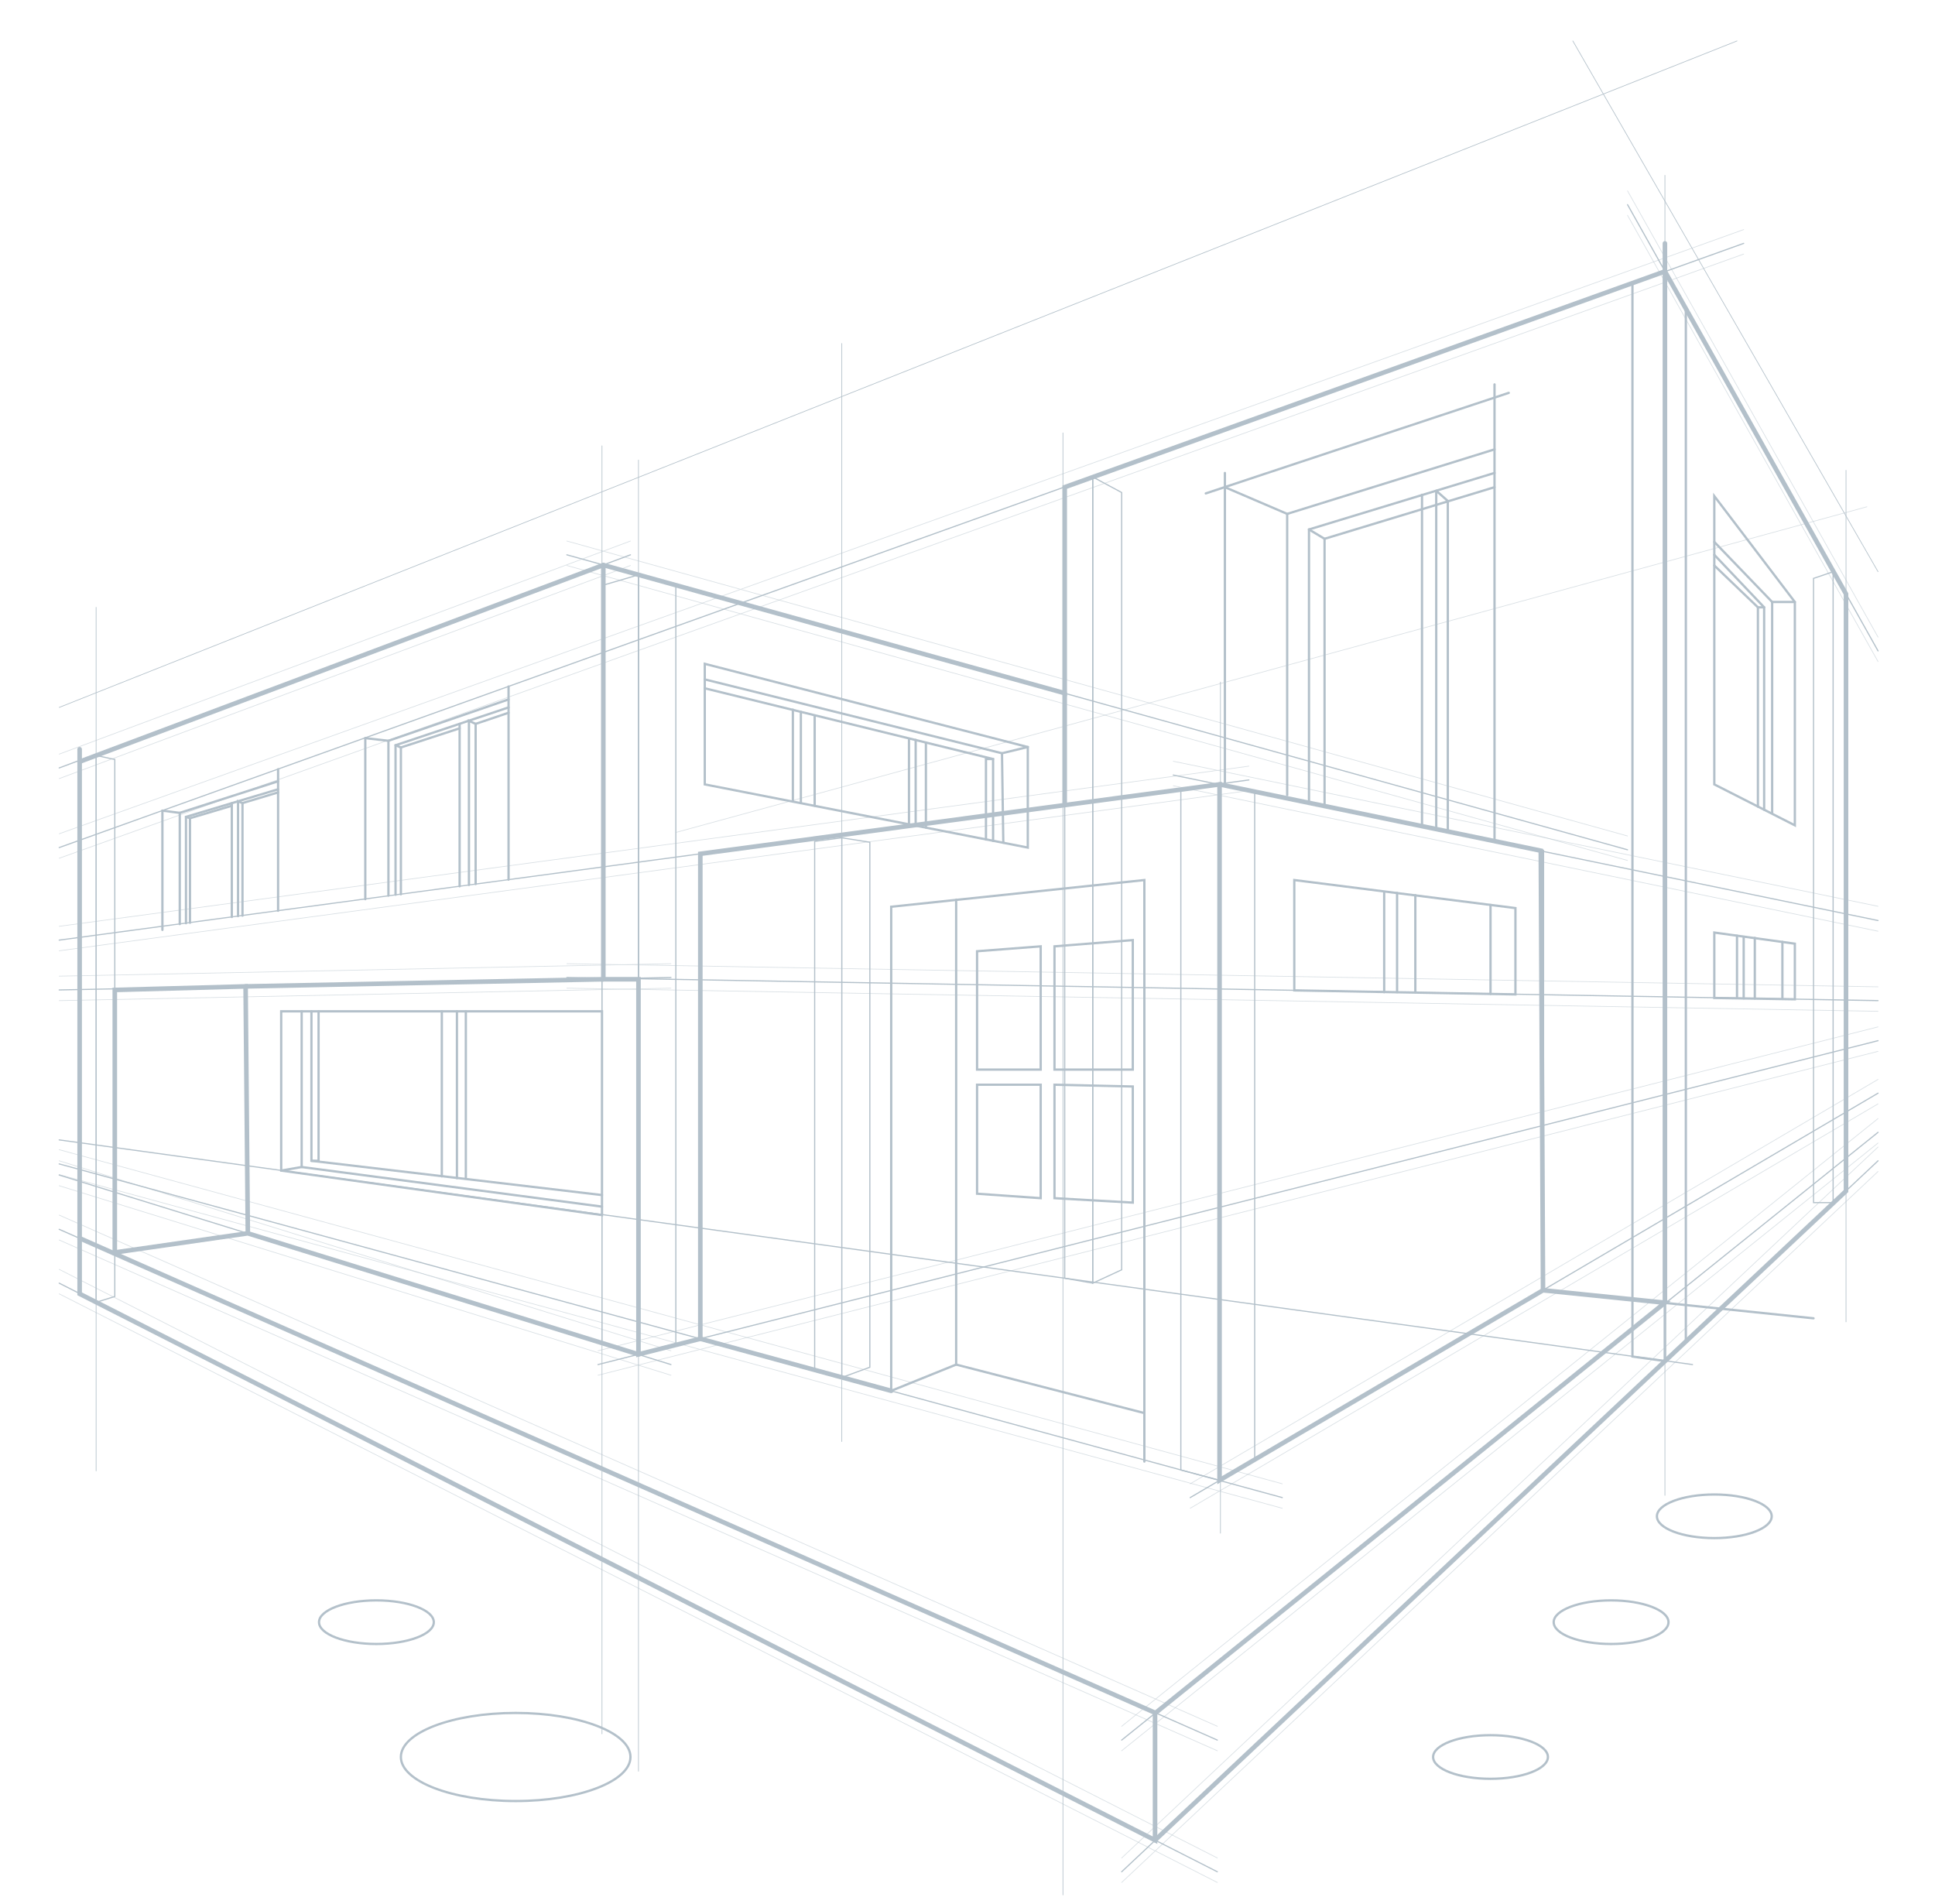 <?xml version="1.0" encoding="utf-8"?>
<!-- Generator: Adobe Illustrator 25.1.0, SVG Export Plug-In . SVG Version: 6.00 Build 0)  -->
<svg version="1.1" xmlns="http://www.w3.org/2000/svg" xmlns:xlink="http://www.w3.org/1999/xlink" x="0px" y="0px"
	 viewBox="0 0 434.9 428" style="enable-background:new 0 0 434.9 428;" xml:space="preserve">
<style type="text/css">
	.st0{display:none;}
	.st1{display:inline;opacity:0.4;}
	.st2{fill:none;stroke:#FFFFFF;stroke-width:0.958;stroke-miterlimit:10;}
	.st3{fill:none;stroke:#FFFFFF;stroke-width:0.966;stroke-miterlimit:10;}
	.st4{fill:none;stroke:#FFFFFF;stroke-width:0.25;stroke-miterlimit:10;}
	.st5{opacity:0.3;}
	.st6{opacity:0.5;fill:none;stroke:#002D4C;stroke-width:0.154;stroke-linecap:round;stroke-miterlimit:10;}
	.st7{fill:none;stroke:#002D4C;stroke-width:0.258;stroke-linecap:round;stroke-miterlimit:10;}
	.st8{opacity:0.5;}
	.st9{fill:none;stroke:#002D4C;stroke-width:0.154;stroke-linecap:round;stroke-miterlimit:10;}
	.st10{fill:none;stroke:#002D4C;stroke-width:0.515;stroke-linecap:round;stroke-miterlimit:10;}
	.st11{fill:none;stroke:#002D4C;stroke-width:0.515;stroke-linecap:round;stroke-linejoin:round;stroke-miterlimit:10;}
	.st12{fill:none;stroke:#002D4C;stroke-width:1.03;stroke-linecap:round;stroke-miterlimit:10;}
</style>
<g id="Object">
	<g class="st0">
		<g class="st1">
			<rect x="10.6" y="10.6" class="st2" width="478.8" height="478.8"/>
			<rect x="16.4" y="16.4" class="st3" width="467.1" height="467.1"/>
		</g>
		<g class="st1">
			<line class="st4" x1="25" y1="16.4" x2="25" y2="483.6"/>
			<line class="st4" x1="35" y1="16.4" x2="35" y2="483.6"/>
			<line class="st4" x1="45" y1="16.4" x2="45" y2="483.6"/>
			<line class="st4" x1="55" y1="16.4" x2="55" y2="483.6"/>
			<line class="st4" x1="65" y1="16.4" x2="65" y2="483.6"/>
			<line class="st4" x1="75" y1="16.4" x2="75" y2="483.6"/>
			<line class="st4" x1="85" y1="16.4" x2="85" y2="483.6"/>
			<line class="st4" x1="95" y1="16.4" x2="95" y2="483.6"/>
			<line class="st4" x1="105" y1="16.4" x2="105" y2="483.6"/>
			<line class="st4" x1="115" y1="16.4" x2="115" y2="483.6"/>
			<line class="st4" x1="125" y1="16.4" x2="125" y2="483.6"/>
			<line class="st4" x1="135" y1="16.4" x2="135" y2="483.6"/>
			<line class="st4" x1="145" y1="16.4" x2="145" y2="483.6"/>
			<line class="st4" x1="155" y1="16.4" x2="155" y2="483.6"/>
			<line class="st4" x1="165" y1="16.4" x2="165" y2="483.6"/>
			<line class="st4" x1="175" y1="16.4" x2="175" y2="483.6"/>
			<line class="st4" x1="185" y1="16.4" x2="185" y2="483.6"/>
			<line class="st4" x1="195" y1="16.4" x2="195" y2="483.6"/>
			<line class="st4" x1="205" y1="16.4" x2="205" y2="483.6"/>
			<line class="st4" x1="215" y1="16.4" x2="215" y2="483.6"/>
			<line class="st4" x1="225" y1="16.4" x2="225" y2="483.6"/>
			<line class="st4" x1="235" y1="16.4" x2="235" y2="483.6"/>
			<line class="st4" x1="245" y1="16.4" x2="245" y2="483.6"/>
			<line class="st4" x1="255" y1="16.4" x2="255" y2="483.6"/>
			<line class="st4" x1="265" y1="16.4" x2="265" y2="483.6"/>
			<line class="st4" x1="275" y1="16.4" x2="275" y2="483.6"/>
			<line class="st4" x1="285" y1="16.4" x2="285" y2="483.6"/>
			<line class="st4" x1="295" y1="16.4" x2="295" y2="483.6"/>
			<line class="st4" x1="305" y1="16.4" x2="305" y2="483.6"/>
			<line class="st4" x1="315" y1="16.4" x2="315" y2="483.6"/>
			<line class="st4" x1="325" y1="16.4" x2="325" y2="483.6"/>
			<line class="st4" x1="335" y1="16.4" x2="335" y2="483.6"/>
			<line class="st4" x1="345" y1="16.4" x2="345" y2="483.6"/>
			<line class="st4" x1="355" y1="16.4" x2="355" y2="483.6"/>
			<line class="st4" x1="365" y1="16.4" x2="365" y2="483.6"/>
			<line class="st4" x1="375" y1="16.4" x2="375" y2="483.6"/>
			<line class="st4" x1="385" y1="16.4" x2="385" y2="483.6"/>
			<line class="st4" x1="395" y1="16.4" x2="395" y2="483.6"/>
			<line class="st4" x1="405" y1="16.4" x2="405" y2="483.6"/>
			<line class="st4" x1="415" y1="16.4" x2="415" y2="483.6"/>
			<line class="st4" x1="425" y1="16.4" x2="425" y2="483.6"/>
			<line class="st4" x1="435" y1="16.4" x2="435" y2="483.6"/>
			<line class="st4" x1="445" y1="16.4" x2="445" y2="483.6"/>
			<line class="st4" x1="455" y1="16.4" x2="455" y2="483.6"/>
			<line class="st4" x1="465" y1="16.4" x2="465" y2="483.6"/>
			<line class="st4" x1="475" y1="16.4" x2="475" y2="483.6"/>
		</g>
		<g class="st1">
			<line class="st4" x1="483.6" y1="25" x2="16.4" y2="25"/>
			<line class="st4" x1="483.6" y1="35" x2="16.4" y2="35"/>
			<line class="st4" x1="483.6" y1="45" x2="16.4" y2="45"/>
			<line class="st4" x1="483.6" y1="55" x2="16.4" y2="55"/>
			<line class="st4" x1="483.6" y1="65" x2="16.4" y2="65"/>
			<line class="st4" x1="483.6" y1="75" x2="16.4" y2="75"/>
			<line class="st4" x1="483.6" y1="85" x2="16.4" y2="85"/>
			<line class="st4" x1="483.6" y1="95" x2="16.4" y2="95"/>
			<line class="st4" x1="483.6" y1="105" x2="16.4" y2="105"/>
			<line class="st4" x1="483.6" y1="115" x2="16.4" y2="115"/>
			<line class="st4" x1="483.6" y1="125" x2="16.4" y2="125"/>
			<line class="st4" x1="483.6" y1="135" x2="16.4" y2="135"/>
			<line class="st4" x1="483.6" y1="145" x2="16.4" y2="145"/>
			<line class="st4" x1="483.6" y1="155" x2="16.4" y2="155"/>
			<line class="st4" x1="483.6" y1="165" x2="16.4" y2="165"/>
			<line class="st4" x1="483.6" y1="175" x2="16.4" y2="175"/>
			<line class="st4" x1="483.6" y1="185" x2="16.4" y2="185"/>
			<line class="st4" x1="483.6" y1="195" x2="16.4" y2="195"/>
			<line class="st4" x1="483.6" y1="205" x2="16.4" y2="205"/>
			<line class="st4" x1="483.6" y1="215" x2="16.4" y2="215"/>
			<line class="st4" x1="483.6" y1="225" x2="16.4" y2="225"/>
			<line class="st4" x1="483.6" y1="235" x2="16.4" y2="235"/>
			<line class="st4" x1="483.6" y1="245" x2="16.4" y2="245"/>
			<line class="st4" x1="483.6" y1="255" x2="16.4" y2="255"/>
			<line class="st4" x1="483.6" y1="265" x2="16.4" y2="265"/>
			<line class="st4" x1="483.6" y1="275" x2="16.4" y2="275"/>
			<line class="st4" x1="483.6" y1="285" x2="16.4" y2="285"/>
			<line class="st4" x1="483.6" y1="295" x2="16.4" y2="295"/>
			<line class="st4" x1="483.6" y1="305" x2="16.4" y2="305"/>
			<line class="st4" x1="483.6" y1="315" x2="16.4" y2="315"/>
			<line class="st4" x1="483.6" y1="325" x2="16.4" y2="325"/>
			<line class="st4" x1="483.6" y1="335" x2="16.4" y2="335"/>
			<line class="st4" x1="483.6" y1="345" x2="16.4" y2="345"/>
			<line class="st4" x1="483.6" y1="355" x2="16.4" y2="355"/>
			<line class="st4" x1="483.6" y1="365" x2="16.4" y2="365"/>
			<line class="st4" x1="483.6" y1="375" x2="16.4" y2="375"/>
			<line class="st4" x1="483.6" y1="385" x2="16.4" y2="385"/>
			<line class="st4" x1="483.6" y1="395" x2="16.4" y2="395"/>
			<line class="st4" x1="483.6" y1="405" x2="16.4" y2="405"/>
			<line class="st4" x1="483.6" y1="415" x2="16.4" y2="415"/>
			<line class="st4" x1="483.6" y1="425" x2="16.4" y2="425"/>
			<line class="st4" x1="483.6" y1="435" x2="16.4" y2="435"/>
			<line class="st4" x1="483.6" y1="445" x2="16.4" y2="445"/>
			<line class="st4" x1="483.6" y1="455" x2="16.4" y2="455"/>
			<line class="st4" x1="483.6" y1="465" x2="16.4" y2="465"/>
			<line class="st4" x1="483.6" y1="475" x2="16.4" y2="475"/>
		</g>
	</g>
	<g class="st5">
		<line class="st6" x1="151.9" y1="187.1" x2="419.6" y2="113.9"/>
		<g>
			<line class="st7" x1="365.8" y1="46" x2="422.1" y2="146.3"/>
			<line class="st7" x1="422.1" y1="260.9" x2="252.1" y2="420.7"/>
			<line class="st7" x1="422.1" y1="254.5" x2="252.1" y2="391.1"/>
			<line class="st7" x1="13.3" y1="172.6" x2="141.7" y2="124.7"/>
			<line class="st7" x1="365.8" y1="191" x2="127.4" y2="124.7"/>
			<line class="st7" x1="13.3" y1="264.1" x2="150.8" y2="306.7"/>
			<line class="st7" x1="273.6" y1="391.1" x2="13.3" y2="276.3"/>
			<line class="st7" x1="273.6" y1="420.7" x2="13.3" y2="288.4"/>
			<line class="st7" x1="263.7" y1="174.2" x2="422.1" y2="206.9"/>
			<line class="st7" x1="280.7" y1="175.3" x2="13.3" y2="211.3"/>
			<line class="st7" x1="13.3" y1="261.6" x2="288.2" y2="336.6"/>
			<line class="st7" x1="267.5" y1="336.6" x2="422.1" y2="245.7"/>
			<line class="st7" x1="391.9" y1="54.7" x2="13.3" y2="190.5"/>
			<line class="st7" x1="150.8" y1="219.7" x2="13.3" y2="222.5"/>
			<line class="st7" x1="127.4" y1="219.7" x2="422.1" y2="224.9"/>
			<line class="st7" x1="134.4" y1="306.7" x2="422.1" y2="233.9"/>
		</g>
		<g class="st8">
			<line class="st9" x1="365.8" y1="42.9" x2="422.1" y2="143.2"/>
			<line class="st9" x1="422.1" y1="257.8" x2="252.1" y2="417.6"/>
			<line class="st9" x1="422.1" y1="251.4" x2="252.1" y2="388"/>
			<line class="st9" x1="13.3" y1="169.5" x2="141.7" y2="121.6"/>
			<line class="st9" x1="365.8" y1="187.9" x2="127.4" y2="121.6"/>
			<line class="st9" x1="13.3" y1="260.9" x2="150.8" y2="303.6"/>
			<line class="st9" x1="273.6" y1="388" x2="13.3" y2="273.1"/>
			<line class="st9" x1="273.6" y1="417.6" x2="13.3" y2="285.3"/>
			<line class="st9" x1="263.7" y1="171.1" x2="422.1" y2="203.7"/>
			<line class="st9" x1="280.7" y1="172.2" x2="13.3" y2="208.2"/>
			<line class="st9" x1="13.3" y1="258.4" x2="288.2" y2="333.5"/>
			<line class="st9" x1="267.5" y1="333.5" x2="422.1" y2="242.6"/>
			<line class="st9" x1="391.9" y1="51.6" x2="13.3" y2="187.4"/>
			<line class="st9" x1="150.8" y1="216.6" x2="13.3" y2="219.4"/>
			<line class="st9" x1="127.4" y1="216.6" x2="422.1" y2="221.8"/>
			<line class="st9" x1="134.4" y1="303.6" x2="422.1" y2="230.8"/>
		</g>
		<g class="st8">
			<line class="st9" x1="365.8" y1="48.4" x2="422.1" y2="148.7"/>
			<line class="st9" x1="422.1" y1="263.3" x2="252.1" y2="423.1"/>
			<line class="st9" x1="422.1" y1="256.9" x2="252.1" y2="393.5"/>
			<line class="st9" x1="13.3" y1="175" x2="141.7" y2="127.1"/>
			<line class="st9" x1="365.8" y1="193.4" x2="127.4" y2="127.1"/>
			<line class="st9" x1="13.3" y1="266.5" x2="150.8" y2="309.1"/>
			<line class="st9" x1="273.6" y1="393.5" x2="13.3" y2="278.7"/>
			<line class="st9" x1="273.6" y1="423.1" x2="13.3" y2="290.8"/>
			<line class="st9" x1="263.7" y1="176.6" x2="422.1" y2="209.3"/>
			<line class="st9" x1="280.7" y1="177.7" x2="13.3" y2="213.7"/>
			<line class="st9" x1="13.3" y1="264" x2="288.2" y2="339"/>
			<line class="st9" x1="267.5" y1="339" x2="422.1" y2="248.1"/>
			<line class="st9" x1="391.9" y1="57.1" x2="13.3" y2="192.9"/>
			<line class="st9" x1="150.8" y1="222.1" x2="13.3" y2="224.9"/>
			<line class="st9" x1="127.4" y1="222.1" x2="422.1" y2="227.3"/>
			<line class="st9" x1="134.4" y1="309.1" x2="422.1" y2="236.3"/>
		</g>
		<g>
			<polygon class="st7" points="17.9,171.2 17.9,290.8 21.6,292.7 21.6,169.8 			"/>
			<polyline class="st7" points="21.6,169.8 25.8,170.7 25.8,291.4 21.6,292.7 			"/>
		</g>
		<polygon class="st7" points="143.5,304.4 143.5,129.2 151.9,131.5 151.9,302.3 		"/>
		<polygon class="st7" points="143.5,129.2 135.3,131.6 135.3,301.9 143.5,304.4 		"/>
		<polygon class="st7" points="183.1,189.1 183.1,307.9 189.2,309.6 189.2,188.3 		"/>
		<polyline class="st7" points="189.2,188.3 195.5,189.3 195.5,307.3 189.2,309.6 		"/>
		<polygon class="st7" points="274.1,332.7 274.1,176.3 265.4,177.4 265.4,330.4 		"/>
		<polygon class="st7" points="274.1,176.3 282,178 282,328.1 274.1,332.7 		"/>
		<polygon class="st10" points="374.2,61 374.2,305.9 378.9,301.4 378.9,69.4 		"/>
		<polygon class="st10" points="374.2,61 366.9,63.7 366.9,304.9 374.2,305.9 		"/>
		<polygon class="st7" points="414.9,133.5 414.9,267.7 412,270.3 412,128.5 		"/>
		<polyline class="st7" points="412,128.5 407.6,130 407.6,270.3 412,270.3 		"/>
		<g>
			<polygon class="st7" points="239.3,109.5 239.3,287.3 245.6,288.4 245.6,107.2 			"/>
			<polygon class="st7" points="245.6,107.2 252.1,110.7 252.1,285.4 245.6,288.4 			"/>
		</g>
		<line class="st7" x1="380.4" y1="306.7" x2="13.3" y2="256.2"/>
		<polyline class="st10" points="407.6,296.3 346.8,290 346.8,191.2 		"/>
		<line class="st10" x1="339.1" y1="88.3" x2="271" y2="110.9"/>
		<line class="st10" x1="275.3" y1="106.3" x2="275.3" y2="176.3"/>
		<polyline class="st10" points="275.3,109.5 289.3,115.5 335.9,101 		"/>
		<line class="st10" x1="289.3" y1="115.5" x2="289.3" y2="178.7"/>
		<polyline class="st10" points="294.2,180.5 294.2,119 335.9,106.3 		"/>
		<polyline class="st10" points="294.2,119 297.7,121.1 335.9,109.5 		"/>
		<line class="st10" x1="297.7" y1="121.1" x2="297.7" y2="181.2"/>
		<line class="st10" x1="319.6" y1="111.2" x2="319.6" y2="185.7"/>
		<polyline class="st11" points="322.8,186.4 322.8,110.3 325.4,112.6 325.4,186.9 		"/>
		<polygon class="st10" points="385.3,111.5 385.3,176.3 403.4,185.5 403.4,135.3 		"/>
		<polyline class="st10" points="403.4,135.3 398.3,135.3 385.3,121.8 		"/>
		<line class="st10" x1="398.3" y1="135.3" x2="398.3" y2="182.7"/>
		<polyline class="st10" points="396.5,182 396.5,136.5 385.3,124.7 		"/>
		<polyline class="st10" points="396.5,136.5 395.1,136.5 385.3,127.1 		"/>
		<line class="st10" x1="395.1" y1="136.5" x2="395.1" y2="181.3"/>
		<path class="st10" d="M346.8,290"/>
		<polyline class="st10" points="257.2,328.5 257.2,197.8 200.3,203.8 200.3,312.6 214.9,306.7 214.9,202.2 		"/>
		<line class="st10" x1="214.9" y1="306.7" x2="257.2" y2="317.6"/>
		<polygon class="st10" points="233.9,212.7 219.6,213.8 219.6,240.4 233.9,240.4 		"/>
		<polygon class="st10" points="237,212.7 237,240.4 254.6,240.4 254.6,211.3 		"/>
		<polygon class="st10" points="219.6,243.8 233.9,243.8 233.9,269.3 219.6,268.3 		"/>
		<polygon class="st10" points="237,243.8 237,269.3 254.6,270.3 254.6,244.2 		"/>
		<polygon class="st10" points="290.9,197.8 290.9,222.6 340.6,223.5 340.6,204.1 		"/>
		<line class="st10" x1="335" y1="223.4" x2="335" y2="203.4"/>
		<line class="st10" x1="314" y1="200.7" x2="314" y2="223"/>
		<line class="st10" x1="318.1" y1="201.2" x2="318.1" y2="223"/>
		<line class="st10" x1="311.1" y1="200.7" x2="311.1" y2="223"/>
		<polygon class="st10" points="385.3,209.6 385.3,224.3 403.4,224.6 403.4,212.1 		"/>
		<line class="st10" x1="400.6" y1="211.7" x2="400.6" y2="224.5"/>
		<line class="st10" x1="394.4" y1="210.8" x2="394.4" y2="224.4"/>
		<line class="st10" x1="391.9" y1="210.6" x2="391.9" y2="224.4"/>
		<line class="st10" x1="390.4" y1="210.3" x2="390.4" y2="224.3"/>
		<polyline class="st12" points="17.9,168.4 17.9,278.3 259.7,385 374.2,292.8 346.8,290 274.1,332.7 274.1,176.3 157.4,191.9 
			157.4,300.9 		"/>
		<line class="st12" x1="374.2" y1="54.7" x2="374.2" y2="197"/>
		<polyline class="st12" points="135.6,127 135.6,220.1 143.5,220.1 143.5,304.4 157.4,300.9 200.3,312.6 		"/>
		<polyline class="st12" points="55.7,277.2 25.8,281.5 25.8,222.5 55.2,221.7 55.7,277.2 143.5,304.4 		"/>
		<polyline class="st12" points="17.9,278.3 17.9,290.8 259.6,413.6 259.6,385 		"/>
		<ellipse class="st10" cx="115.9" cy="394.9" rx="25.8" ry="9.9"/>
		<path class="st10" d="M97.5,364.6c0,2.7-5.8,4.9-12.9,4.9c-7.1,0-12.9-2.2-12.9-4.9s5.8-4.9,12.9-4.9
			C91.7,359.7,97.5,361.9,97.5,364.6z"/>
		<ellipse class="st10" cx="385.3" cy="340.8" rx="12.9" ry="4.9"/>
		<path class="st10" d="M375,364.6c0,2.7-5.8,4.9-12.9,4.9c-7.1,0-12.9-2.2-12.9-4.9s5.8-4.9,12.9-4.9
			C369.2,359.7,375,361.9,375,364.6z"/>
		<ellipse class="st10" cx="335" cy="394.9" rx="12.9" ry="4.9"/>
		<polyline class="st12" points="259.6,413.6 414.9,267.7 414.9,133.5 374.2,61 239.3,109.5 239.3,155.8 135.6,127 17.9,171.2 		"/>
		<line class="st12" x1="239.3" y1="155.8" x2="239.3" y2="180.9"/>
		<line class="st12" x1="374.2" y1="292.8" x2="374.2" y2="197"/>
		<polyline class="st12" points="274.1,176.3 346.3,191.2 346.8,290 		"/>
		<polygon class="st10" points="158.4,149.2 158.4,176.3 231,190.5 231,167.9 		"/>
		<polyline class="st10" points="231,167.9 225.2,169.3 225.5,189.4 		"/>
		<line class="st10" x1="225.2" y1="169.3" x2="158.4" y2="152.7"/>
		<polyline class="st10" points="223.2,189 223.2,170.6 158.4,154.7 		"/>
		<polyline class="st10" points="223.2,170.6 221.6,170.6 221.6,188.7 		"/>
		<line class="st10" x1="208.1" y1="166.9" x2="208.1" y2="186"/>
		<line class="st10" x1="205.8" y1="166.3" x2="205.8" y2="185.4"/>
		<line class="st10" x1="204.3" y1="166.3" x2="204.3" y2="185.4"/>
		<line class="st10" x1="183.1" y1="161" x2="183.1" y2="181.1"/>
		<line class="st10" x1="180" y1="180.5" x2="180" y2="160"/>
		<line class="st10" x1="178.2" y1="159.5" x2="178.2" y2="180.1"/>
		<line class="st12" x1="135.6" y1="220.1" x2="55.2" y2="221.7"/>
		<line class="st10" x1="114.3" y1="154.3" x2="114.3" y2="197.7"/>
		<line class="st10" x1="82.1" y1="165.9" x2="82.1" y2="202.1"/>
		<line class="st10" x1="62.5" y1="172.9" x2="62.5" y2="204.7"/>
		<line class="st10" x1="36.5" y1="182.2" x2="36.5" y2="209"/>
		<polyline class="st10" points="36.5,182.2 40.4,182.7 40.4,207.7 		"/>
		<line class="st10" x1="40.4" y1="182.7" x2="62.5" y2="175.6"/>
		<polyline class="st10" points="82.1,165.9 87.3,166.5 87.3,201.3 		"/>
		<line class="st10" x1="87.3" y1="166.5" x2="114.3" y2="157.2"/>
		<polyline class="st10" points="88.9,201.1 88.9,167.5 114.3,159 		"/>
		<line class="st10" x1="103.3" y1="162.7" x2="103.3" y2="199.2"/>
		<polyline class="st10" points="105.4,198.9 105.4,162 106.9,162.7 106.9,198.7 		"/>
		<polyline class="st10" points="88.9,167.5 90.1,168 90.1,201 		"/>
		<line class="st10" x1="90.1" y1="168" x2="103.3" y2="163.7"/>
		<line class="st10" x1="106.9" y1="162.7" x2="114.3" y2="160.2"/>
		<polyline class="st10" points="41.8,207.5 41.8,183.6 62.5,177.4 		"/>
		<line class="st10" x1="52.1" y1="180.5" x2="52.1" y2="206.1"/>
		<polyline class="st10" points="53.5,205.9 53.5,180.1 54.5,180.5 54.5,205.8 		"/>
		<polyline class="st10" points="41.8,183.6 42.7,183.9 42.7,207.4 		"/>
		<line class="st10" x1="42.7" y1="183.9" x2="52.1" y2="181.1"/>
		<line class="st10" x1="54.5" y1="180.5" x2="62.5" y2="178.1"/>
		<line class="st9" x1="21.6" y1="136.5" x2="21.6" y2="330.6"/>
		<line class="st9" x1="135.3" y1="100.2" x2="135.3" y2="389.7"/>
		<line class="st9" x1="143.5" y1="103.4" x2="143.5" y2="398.1"/>
		<line class="st9" x1="238.9" y1="97.3" x2="238.9" y2="425.9"/>
		<line class="st9" x1="374.2" y1="39.4" x2="374.2" y2="336.1"/>
		<line class="st9" x1="189.2" y1="77.2" x2="189.2" y2="324"/>
		<line class="st9" x1="414.9" y1="105.7" x2="414.9" y2="297.1"/>
		<line class="st9" x1="274.3" y1="153.3" x2="274.3" y2="344.6"/>
		<line class="st9" x1="13.3" y1="159" x2="390.4" y2="9.2"/>
		<line class="st9" x1="422.1" y1="128.5" x2="353.5" y2="9.2"/>
		<line class="st10" x1="335.9" y1="86.4" x2="335.9" y2="188.8"/>
		<polygon class="st10" points="63.2,227.3 135.3,227.3 135.3,273.1 63.2,263.1 		"/>
		<polyline class="st10" points="67.8,227.3 67.8,262.3 63.2,263.1 		"/>
		<line class="st10" x1="67.8" y1="262.3" x2="135.3" y2="271.2"/>
		<polyline class="st10" points="70,227.3 70,260.9 135.3,268.6 		"/>
		<line class="st10" x1="99.3" y1="227.3" x2="99.3" y2="264.4"/>
		<line class="st10" x1="104.7" y1="264.8" x2="104.7" y2="227.3"/>
		<line class="st10" x1="102.7" y1="227.3" x2="102.7" y2="264.8"/>
		<polyline class="st10" points="70,260.9 71.6,260.9 71.6,227.3 		"/>
	</g>
</g>
<g id="Designed_by_Freepik">
</g>
</svg>
